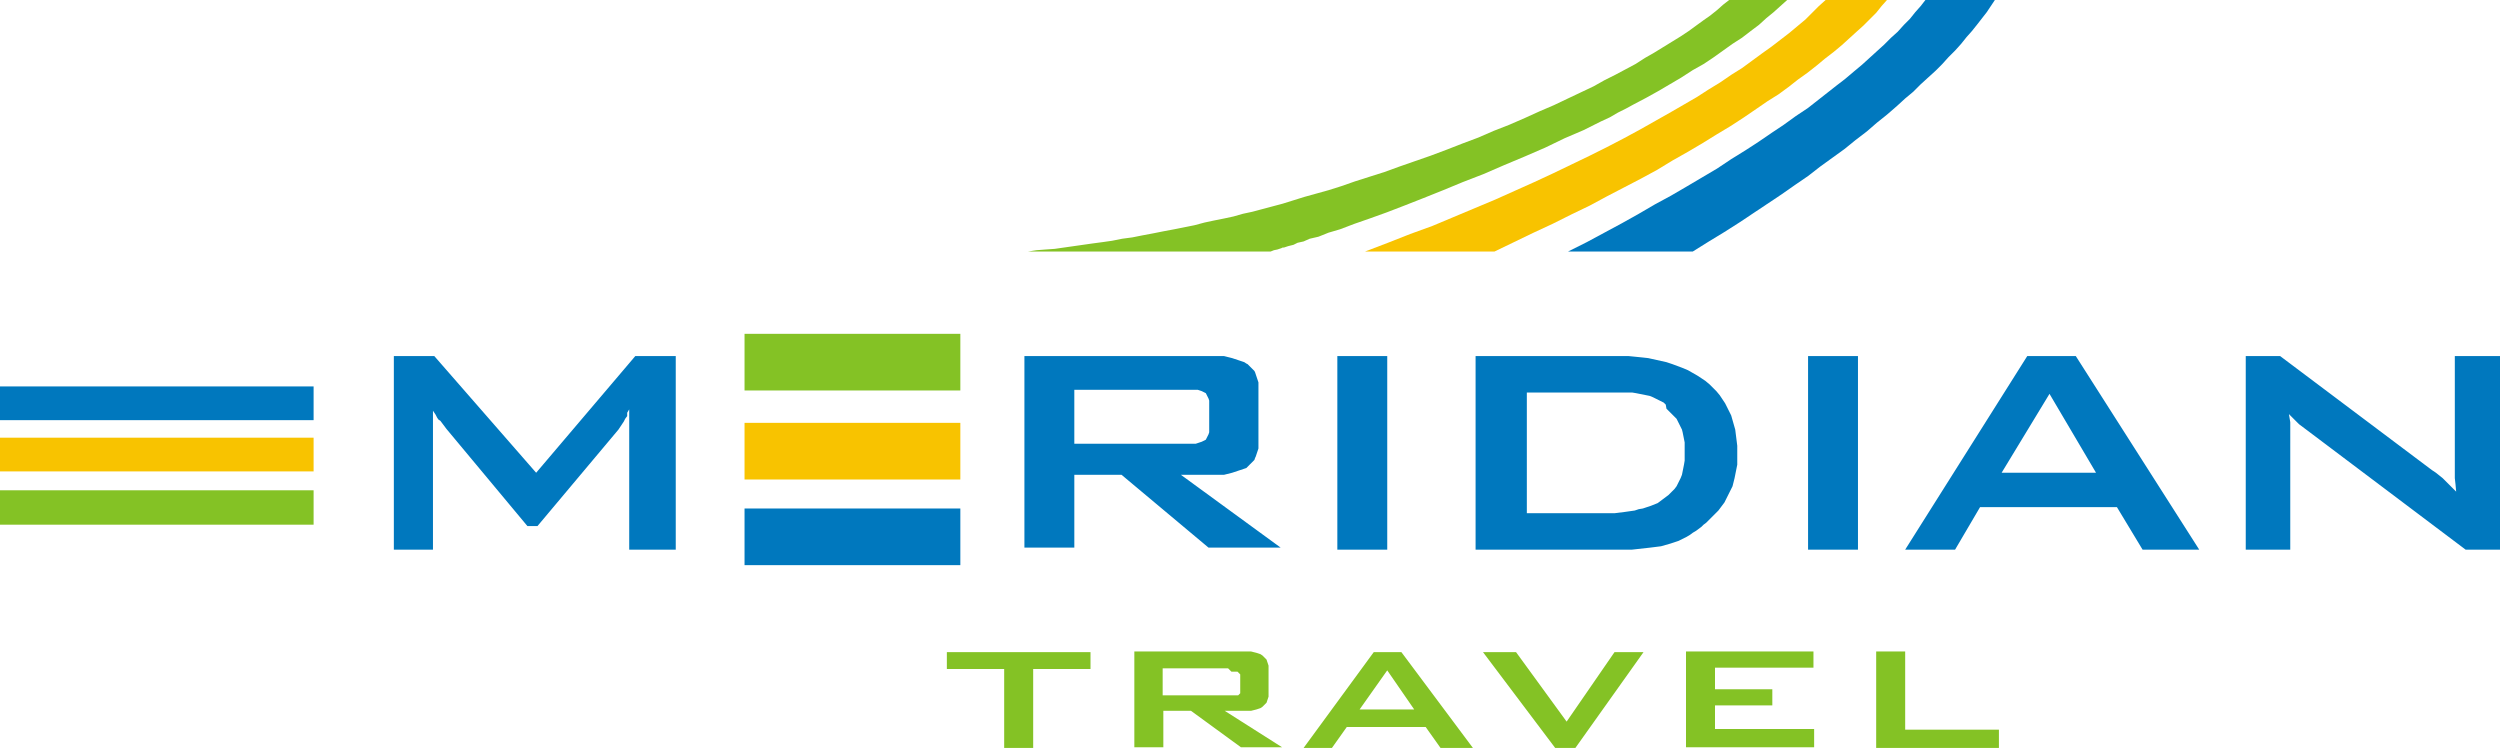<?xml version="1.0" encoding="utf-8"?>
<!-- Generator: Adobe Illustrator 21.0.0, SVG Export Plug-In . SVG Version: 6.00 Build 0)  -->
<svg version="1.1" id="Layer_1" xmlns="http://www.w3.org/2000/svg" xmlns:xlink="http://www.w3.org/1999/xlink" x="0px" y="0px"
	 viewBox="0 0 370.7 110.9" style="enable-background:new 0 0 370.7 110.9;" xml:space="preserve">
<style type="text/css">
	.st0{fill:#0078BE;}
	.st1{fill-rule:evenodd;clip-rule:evenodd;fill:#84C225;}
	.st2{fill:#84C225;}
	.st3{fill-rule:evenodd;clip-rule:evenodd;fill:#0078BE;}
	.st4{fill-rule:evenodd;clip-rule:evenodd;fill:#F8C300;}
</style>
<g>
	<path class="st0" d="M58.4,81.5V52.8h6l15.1,17.3l14.7-17.3h6v28.7h-6.9V63.8v-0.3l0-0.3l0-0.3l0-0.4l0-0.4l0-0.4l0-0.5l0-0.5
		l-0.3,0.5L93,61.7l-0.3,0.4l-0.2,0.4l-0.2,0.3l-0.2,0.3l-0.2,0.3l-0.2,0.3l-12,14.3h-1.5l-12-14.4l-0.3-0.4l-0.3-0.4l-0.3-0.4
		L65,62.2l-0.2-0.3l-0.2-0.4l-0.2-0.3l-0.2-0.3l0,0.4l0,0.4l0,0.4l0,0.4l0,0.4v0.3l0,0.3v0.3v17.7H58.4L58.4,81.5z M176,57.8h-16.7
		v8H176l0.5,0l0.4,0l0.4,0l0.3-0.1l0.3-0.1l0.3-0.1l0.2-0.1l0.2-0.1l0.2-0.1l0.1-0.2l0.1-0.2l0.1-0.2l0.1-0.2l0.1-0.3l0-0.3v-0.3
		v-3.5v-0.3l0-0.3l-0.1-0.3l-0.1-0.2l-0.1-0.2l-0.1-0.2l-0.1-0.2l-0.2-0.1l-0.2-0.1l-0.2-0.1l-0.3-0.1l-0.3-0.1l-0.3,0l-0.4,0
		l-0.4,0H176L176,57.8z M151.9,81.5V52.8h27.4l0.9,0l0.9,0l0.4,0l0.4,0.1l0.4,0.1l0.4,0.1l0.3,0.1l0.3,0.1l0.3,0.1l0.3,0.1l0.3,0.1
		l0.3,0.1l0.3,0.2l0.2,0.1l0.2,0.2l0.2,0.2l0.2,0.2l0.2,0.2l0.2,0.2l0.1,0.2l0.1,0.3l0.1,0.3l0.1,0.3l0.1,0.3l0.1,0.3l0,0.3l0,0.3
		l0,0.3l0,0.3v0.4v6.7v0.3l0,0.3l0,0.3l0,0.3l0,0.3l-0.1,0.3l-0.1,0.3l-0.1,0.3l-0.1,0.3l-0.1,0.2l-0.1,0.3l-0.2,0.2l-0.2,0.2
		l-0.2,0.2l-0.2,0.2l-0.2,0.2l-0.2,0.2l-0.3,0.1l-0.3,0.1l-0.3,0.1l-0.3,0.1l-0.3,0.1l-0.3,0.1l-0.3,0.1l-0.4,0.1l-0.4,0.1l-0.4,0.1
		l-0.4,0l-0.9,0l-0.9,0h-4.2l14.8,10.8h-10.7l-12.9-10.8h-7v10.8H151.9L151.9,81.5z M198.3,81.5V52.8h7.4v28.7H198.3L198.3,81.5z
		 M226.3,76.1h9.6l0.9,0l0.9,0l0.9,0l0.8,0l0.8-0.1l0.8-0.1l0.7-0.1l0.7-0.1l0.6-0.2l0.6-0.1l0.6-0.2l0.6-0.2l0.5-0.2l0.5-0.2
		l0.4-0.3l0.4-0.3l0.4-0.3l0.4-0.3l0.3-0.3l0.3-0.3l0.3-0.3l0.3-0.4l0.2-0.4l0.2-0.4l0.2-0.4l0.2-0.5l0.1-0.5l0.1-0.5l0.1-0.5
		l0.1-0.6l0-0.6v-0.6v-0.5l0-0.5l0-0.5l-0.1-0.5l-0.1-0.5l-0.1-0.5l-0.1-0.4l-0.2-0.4l-0.2-0.4l-0.2-0.4l-0.2-0.4l-0.3-0.3l-0.3-0.3
		l-0.3-0.3l-0.3-0.3l-0.3-0.3L247,60l-0.3-0.3l-0.4-0.2l-0.4-0.2l-0.4-0.2l-0.4-0.2l-0.5-0.2l-0.5-0.1l-0.5-0.1l-0.5-0.1l-0.5-0.1
		l-0.6-0.1l-0.6,0l-0.6,0l-0.6,0l-0.6,0h-13.2V76.1L226.3,76.1z M218.8,81.5V52.8h20.6h1.1l1,0l1,0.1l1,0.1l0.9,0.1l0.9,0.2l0.9,0.2
		l0.9,0.2L248,54l0.8,0.3l0.8,0.3l0.7,0.3l0.7,0.4l0.7,0.4l0.6,0.4l0.6,0.4l0.6,0.5l0.5,0.5l0.5,0.5l0.5,0.6l0.4,0.6l0.4,0.6
		l0.3,0.6l0.3,0.6l0.3,0.6l0.2,0.7l0.2,0.7l0.2,0.7l0.1,0.8l0.1,0.8l0.1,0.8l0,0.8l0,0.5l0,0.5l0,0.5l0,0.5l-0.1,0.5l-0.1,0.5
		l-0.1,0.5l-0.1,0.5l-0.1,0.4l-0.1,0.4l-0.1,0.4l-0.2,0.4l-0.2,0.4l-0.2,0.4l-0.2,0.4l-0.2,0.4l-0.2,0.4l-0.3,0.4l-0.3,0.4l-0.3,0.4
		l-0.3,0.3l-0.3,0.3l-0.3,0.3l-0.3,0.3l-0.3,0.3l-0.3,0.3l-0.4,0.3l-0.3,0.3l-0.4,0.3l-0.4,0.3L251,79l-0.4,0.3l-0.5,0.3l-0.6,0.3
		l-0.6,0.3l-0.6,0.2l-0.6,0.2l-0.7,0.2l-0.7,0.2l-0.8,0.1l-0.8,0.1l-0.9,0.1l-0.9,0.1l-0.9,0.1l-1,0l-1.1,0l-1.1,0l-1.2,0H218.8
		L218.8,81.5z M268.1,81.5V52.8h7.4v28.7H268.1L268.1,81.5z M296.8,70.1h14l-6.9-11.7L296.8,70.1L296.8,70.1z M282.5,81.5l18.1-28.7
		h7.2l18.3,28.7h-8.4l-3.8-6.3h-20.3l-3.7,6.3H282.5L282.5,81.5z M333,81.5V52.8h5.1l22.5,16.9l0.6,0.4l0.5,0.4l0.5,0.4l0.4,0.4
		l0.4,0.4l0.4,0.4l0.4,0.4l0.4,0.4l-0.1-1.1l-0.1-0.9l0-0.8l0-0.6l0-0.5l0-0.4v-0.3v-0.3V52.8h6.7v28.7h-5.1l-23.5-17.7l-0.4-0.3
		l-0.4-0.3l-0.4-0.3l-0.3-0.3l-0.3-0.3L340,62l-0.3-0.3l-0.3-0.3l0.1,0.6l0.1,0.6l0,0.6l0,0.6l0,0.6l0,0.5l0,0.5V66v15.5H333
		L333,81.5z"/>
	<polygon class="st1" points="110.4,49.5 142.4,49.5 142.4,57.9 110.4,57.9 110.4,49.5 	"/>
	<path class="st2" d="M153.2,99.2v11.7h-4.3V99.2h-8.5v-2.5h21.3v2.5H153.2L153.2,99.2z M182.1,99.1h-9.7v4h9.7h0.5l0.4,0l0.2,0
		l0.2,0l0.1,0l0.1,0l0.1-0.1l0.1-0.1l0.1-0.1l0-0.1l0-0.1l0-0.1v-0.1l0-0.2v-1.7l0-0.1v-0.1l0-0.1l0-0.1l0-0.1l-0.1-0.1l-0.1-0.1
		l-0.1-0.1l-0.1-0.1l-0.1,0l-0.2,0l-0.2,0l-0.4,0L182.1,99.1L182.1,99.1z M168.2,110.9V96.6H184h0.5l0.5,0l0.5,0l0.4,0.1l0.4,0.1
		l0.3,0.1l0.3,0.1l0.3,0.2l0.2,0.2l0.2,0.2l0.2,0.2l0.1,0.3l0.1,0.3l0.1,0.3l0,0.3v0.3v3.3v0.4l0,0.3l-0.1,0.3l-0.1,0.3l-0.1,0.3
		l-0.2,0.2l-0.2,0.2l-0.2,0.2l-0.3,0.2l-0.3,0.1l-0.3,0.1l-0.4,0.1l-0.4,0.1l-0.5,0l-0.5,0l-0.5,0h-2.4l8.5,5.4H184l-7.4-5.4h-4.1
		v5.4H168.2L168.2,110.9z M201.6,105.2h8.1l-4-5.8L201.6,105.2L201.6,105.2z M193.3,110.9l10.4-14.2h4.1l10.6,14.2h-4.8l-2.2-3.1
		h-11.7l-2.2,3.1H193.3L193.3,110.9z M230.6,110.9l-10.7-14.2h4.9l7.5,10.3l7.1-10.3h4.3l-10.1,14.2H230.6L230.6,110.9z M250,110.9
		V96.6h18.9V99h-14.6v3.2h8.5v2.4h-8.5v3.5H269v2.7H250L250,110.9z M278.2,110.9V96.6h4.3v11.6h13.9v2.7H278.2L278.2,110.9z"/>
	<polygon class="st3" points="232.5,37.3 235.3,35.9 237.9,34.5 240.5,33.1 243,31.7 245.4,30.3 247.8,29 250.2,27.6 252.4,26.3 
		254.6,25 256.7,23.6 258.8,22.3 260.8,21 262.7,19.7 264.5,18.5 266.3,17.2 268.1,16 269.5,14.9 270.9,13.8 272.3,12.7 273.6,11.7 
		274.9,10.6 276.1,9.6 277.2,8.6 278.3,7.6 279.4,6.6 280.4,5.6 281.4,4.7 282.3,3.7 283.2,2.8 284,1.8 284.8,0.9 285.5,0 286.8,0 
		288.1,0 289.4,0 290.7,0 292,0 293.2,0 294.5,0 295.8,0 295.2,0.9 294.6,1.8 293.9,2.7 293.2,3.6 292.4,4.6 291.6,5.5 290.8,6.5 
		289.9,7.5 288.9,8.5 288,9.5 287,10.5 285.9,11.5 284.8,12.5 283.7,13.6 282.5,14.6 281.3,15.7 279.8,17 278.3,18.2 276.8,19.5 
		275.1,20.8 273.5,22.1 271.7,23.4 269.9,24.7 268.1,26.1 266.2,27.4 264.2,28.8 262.1,30.2 260,31.6 257.9,33 255.7,34.4 
		253.4,35.8 251,37.3 249.9,37.3 248.7,37.3 247.6,37.3 246.4,37.3 245.3,37.3 244.1,37.3 242.9,37.3 241.8,37.3 240.6,37.3 
		239.5,37.3 238.3,37.3 237.2,37.3 236,37.3 234.9,37.3 233.7,37.3 232.5,37.3 	"/>
	<polygon class="st4" points="221.6,37.3 224.5,35.9 227.4,34.5 230.2,33.2 233,31.8 235.7,30.5 238.3,29.1 240.8,27.8 243.3,26.5 
		245.7,25.2 248,23.8 250.3,22.5 252.5,21.2 254.6,19.9 256.6,18.7 258.6,17.4 260.5,16.1 262.1,15 263.7,14 265.2,12.9 266.6,11.8 
		268,10.8 269.4,9.7 270.6,8.7 271.9,7.7 273.1,6.7 274.2,5.7 275.3,4.7 276.3,3.8 277.3,2.8 278.2,1.9 279,0.9 279.8,0 278.7,0 
		277.5,0 276.4,0 275.3,0 274.1,0 273,0 271.8,0 270.7,0 269.7,0.9 268.7,1.9 267.7,2.9 266.5,3.9 265.3,4.9 264,5.9 262.7,6.9 
		261.3,7.9 259.8,9 258.3,10.1 256.7,11.1 255.1,12.2 253.3,13.3 251.6,14.4 249.7,15.5 247.8,16.6 245.5,17.9 243.2,19.2 
		240.8,20.5 238.3,21.8 235.7,23.1 233,24.4 230.3,25.7 227.5,27 224.6,28.3 221.7,29.6 218.6,30.9 215.5,32.2 212.4,33.5 
		209.1,34.7 205.8,36 202.4,37.3 203.6,37.3 204.8,37.3 206,37.3 207.2,37.3 208.4,37.3 209.6,37.3 210.8,37.3 212,37.3 213.2,37.3 
		214.4,37.3 215.6,37.3 216.8,37.3 218,37.3 219.2,37.3 220.4,37.3 221.6,37.3 	"/>
	<polygon class="st1" points="198.7,34 200.8,33.2 203.1,32.4 205.6,31.5 208.2,30.5 211,29.4 214,28.2 216.9,27 220,25.8 223,24.5 
		226.1,23.2 229.1,21.9 232,20.5 234.8,19.3 237.4,18 238.7,17.4 239.9,16.7 241.1,16.1 242.2,15.5 244.1,14.5 245.9,13.5 
		247.6,12.5 249.3,11.5 251,10.4 252.6,9.5 254.1,8.5 255.5,7.5 256.9,6.5 258.3,5.6 259.6,4.6 260.8,3.7 261.9,2.7 263,1.8 
		264,0.9 265,0 263.9,0 262.8,0 261.8,0 260.7,0 259.6,0 258.6,0 257.5,0 256.4,0 255.5,0.7 254.6,1.5 253.6,2.3 252.6,3 251.5,3.8 
		250.4,4.6 249.2,5.4 247.9,6.2 246.6,7 245.3,7.8 243.9,8.6 242.5,9.5 241,10.3 239.5,11.1 237.9,11.9 236.3,12.8 234.4,13.7 
		232.5,14.6 230.4,15.6 228.3,16.5 226.1,17.5 223.8,18.5 221.5,19.4 219.2,20.4 216.8,21.3 214.5,22.2 212.1,23.1 209.8,23.9 
		207.5,24.7 205.3,25.5 203.1,26.2 200.9,26.9 198.9,27.6 197,28.2 195.2,28.7 193.4,29.2 191.8,29.7 190.2,30.2 188.7,30.6 
		187.2,31 185.7,31.4 184.3,31.7 182.9,32.1 181.5,32.4 180,32.7 178.6,33 177.1,33.4 175.6,33.7 174.1,34 172.5,34.3 171,34.6 
		169.4,34.9 167.9,35.2 166.4,35.4 164.9,35.7 163.5,35.9 162,36.1 160.6,36.3 159.2,36.5 157.8,36.7 156.4,36.9 155,37 153.7,37.1 
		152.4,37.3 153.5,37.3 154.6,37.3 155.7,37.3 156.9,37.3 158,37.3 159.1,37.3 160.2,37.3 161.4,37.3 162.5,37.3 163.6,37.3 
		164.7,37.3 165.9,37.3 167,37.3 168.1,37.3 169.2,37.3 170.4,37.3 171.5,37.3 172.6,37.3 173.7,37.3 174.9,37.3 176,37.3 
		177.1,37.3 178.2,37.3 179.4,37.3 180.5,37.3 181.6,37.3 182.7,37.3 183.9,37.3 185,37.3 186.1,37.3 187.2,37.3 188.4,37.3 
		188.9,37.1 189.4,37 189.7,36.9 190,36.8 190.2,36.7 190.4,36.7 190.7,36.6 191,36.5 191.4,36.4 191.8,36.3 192.4,36 193.3,35.8 
		194.2,35.4 195.5,35.1 197,34.5 198.7,34 	"/>
	<polygon class="st4" points="110.4,62.7 142.4,62.7 142.4,71.1 110.4,71.1 110.4,62.7 	"/>
	<polygon class="st3" points="110.4,75.4 142.4,75.4 142.4,83.8 110.4,83.8 110.4,75.4 	"/>
	<polygon class="st1" points="0,77.8 46.5,77.8 46.5,72.7 0,72.7 0,77.8 	"/>
	<polygon class="st4" points="0,69.9 46.5,69.9 46.5,64.9 0,64.9 0,69.9 	"/>
	<polygon class="st3" points="0,62.3 46.5,62.3 46.5,57.3 0,57.3 0,62.3 	"/>
</g>
</svg>
